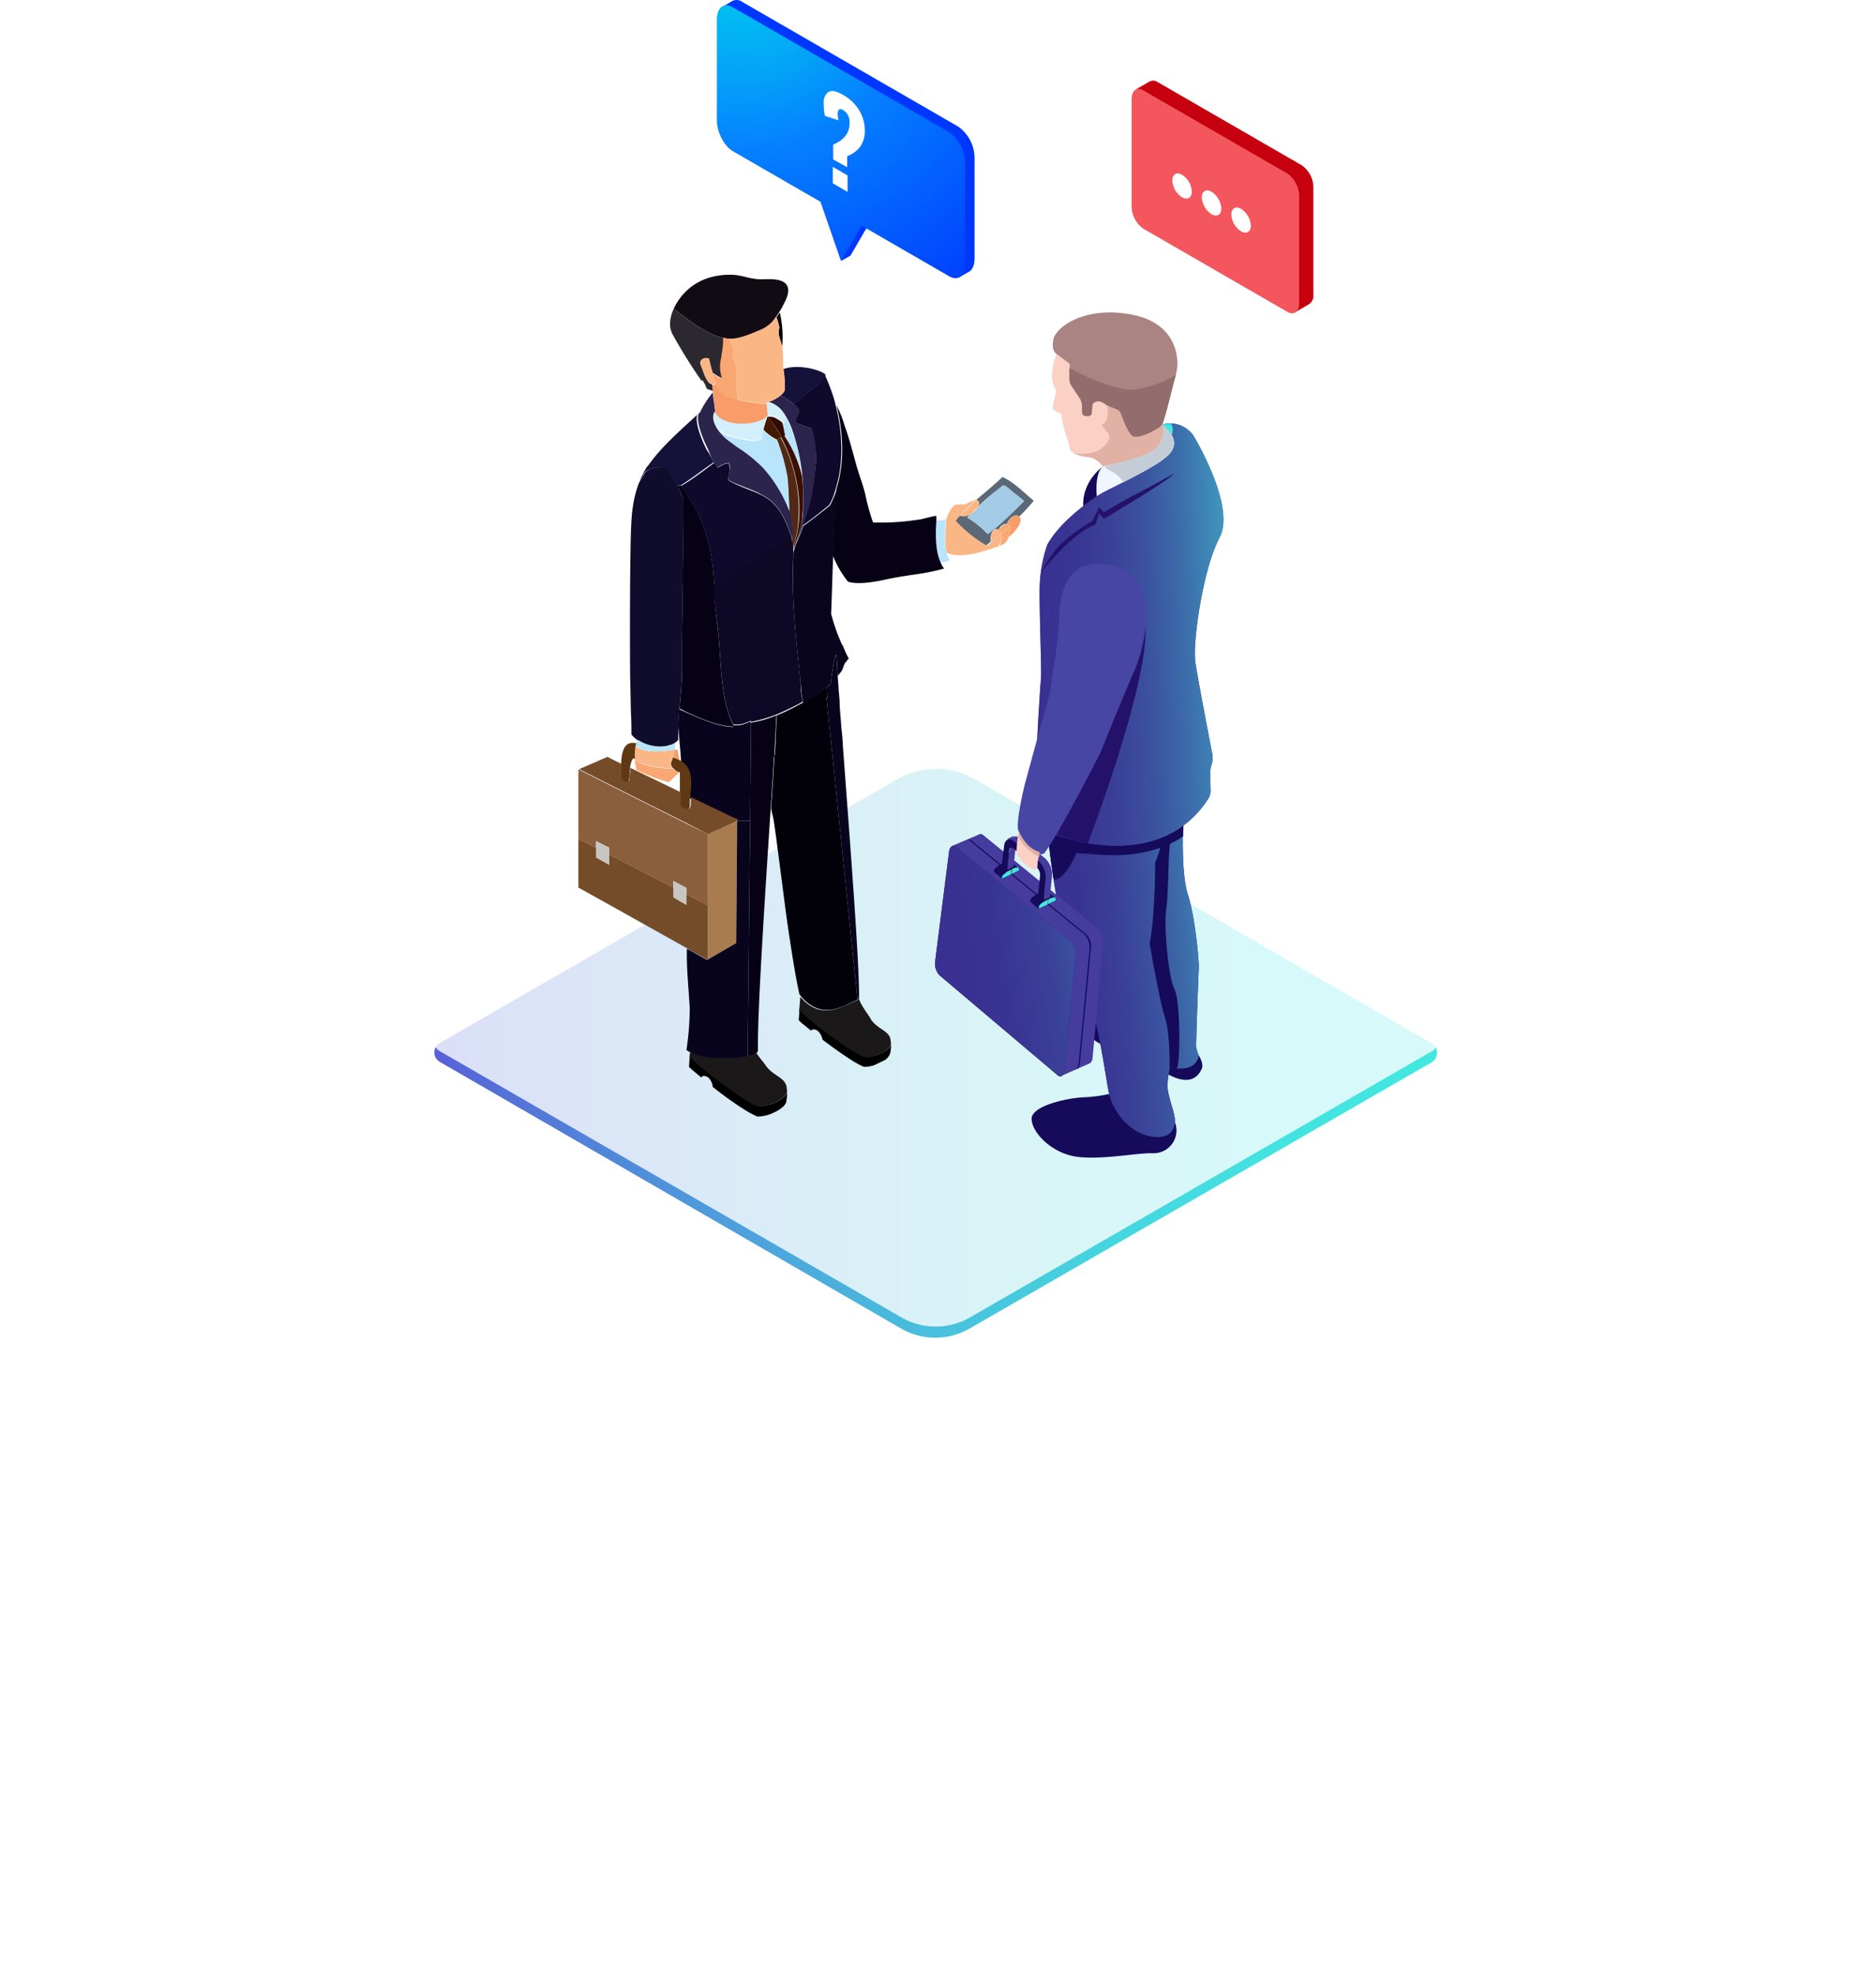 <svg xmlns="http://www.w3.org/2000/svg" xmlns:xlink="http://www.w3.org/1999/xlink" width="381.624" height="401.617"><defs><linearGradient id="a" y1=".5" x2="1" y2=".5" gradientUnits="objectBoundingBox"><stop offset="0" stop-color="#5761d7"/><stop offset=".073" stop-color="#5472d8"/><stop offset=".279" stop-color="#4e9cdb"/><stop offset=".48" stop-color="#49bddd"/><stop offset=".672" stop-color="#45d5df"/><stop offset=".849" stop-color="#43e3e0"/><stop offset="1" stop-color="#42e8e0"/></linearGradient><linearGradient id="d" x1="0" y1=".499" x2="1" y2=".499" xlink:href="#a"/><linearGradient id="b" x1="1.509" y1=".271" x2=".009" y2=".551" gradientUnits="objectBoundingBox"><stop offset="0" stop-color="#42e8e0"/><stop offset=".005" stop-color="#42e6df"/><stop offset=".136" stop-color="#40b6cb"/><stop offset=".271" stop-color="#3e8db9"/><stop offset=".407" stop-color="#3c6baa"/><stop offset=".547" stop-color="#3b519f"/><stop offset=".689" stop-color="#3a3f97"/><stop offset=".837" stop-color="#393493"/><stop offset="1" stop-color="#393091"/></linearGradient><linearGradient id="f" x1="1.264" y1=".428" x2="-.038" y2=".545" xlink:href="#b"/><linearGradient id="g" x1="-494.93" y1="-28.733" x2="-493.986" y2="-28.733" xlink:href="#a"/><linearGradient id="h" x1="1.848" y1=".141" x2=".203" y2=".576" gradientUnits="objectBoundingBox"><stop offset="0" stop-color="#42e8e0"/><stop offset=".107" stop-color="#40c1cf"/><stop offset=".255" stop-color="#3e91bb"/><stop offset=".396" stop-color="#3c6cab"/><stop offset=".526" stop-color="#3b519f"/><stop offset=".642" stop-color="#3a4198"/><stop offset=".73" stop-color="#3a3b96"/><stop offset=".839" stop-color="#393493"/><stop offset="1" stop-color="#393091"/></linearGradient><linearGradient id="i" x1="-332.836" y1="-29.801" x2="-331.778" y2="-29.801" xlink:href="#a"/><linearGradient id="j" x1="-337.014" y1="-30.073" x2="-335.958" y2="-30.073" xlink:href="#a"/><radialGradient id="e" cx="66.461" cy="-7.484" r="77.558" gradientTransform="translate(.234 .87) scale(1.099)" gradientUnits="userSpaceOnUse"><stop offset="0" stop-color="#01c8ef"/><stop offset=".098" stop-color="#02bef1"/><stop offset=".261" stop-color="#03a5f7"/><stop offset=".446" stop-color="#0580ff"/><stop offset="1" stop-color="#0037ff"/></radialGradient><filter id="c" x="0" y="107.034" width="381.624" height="294.583" filterUnits="userSpaceOnUse"><feOffset dy="40"/><feGaussianBlur stdDeviation="30" result="blur"/><feFlood flood-color="#0580ff" flood-opacity=".353"/><feComposite operator="in" in2="blur"/><feComposite in="SourceGraphic"/></filter></defs><g data-name="Group 20188"><g transform="translate(0 -.001)" filter="url(#c)"><path data-name="Path 20153" d="M191.116 271.614L90.001 213.128l102.812-56.1 98.813 57.928z" fill="#fff"/></g><g data-name="Group 20185"><g data-name="Group 20180"><path data-name="Path 20462" d="M109.851 189.094a15.8 15.8 0 00-15.634 0L1.079 242.77a2.2 2.2 0 000 3.846l93.89 54.261a13.991 13.991 0 0013.8 0l94.052-54.177a2.2 2.2 0 000-3.846z" transform="translate(88.4 -30.678)" fill="url(#a)" opacity=".11"/></g><g data-name="Group 20181"><path data-name="Path 20463" d="M109.851 189.094a15.8 15.8 0 00-15.634 0L1.079 242.77a2.2 2.2 0 000 3.846l93.89 54.261a13.991 13.991 0 0013.8 0l94.052-54.177a2.2 2.2 0 000-3.846z" transform="translate(88.4 -30.678)" fill="url(#a)" opacity=".11"/></g><path data-name="Path 20464" d="M202.906 255.536l-94.057 54.177a13.991 13.991 0 01-13.8 0L1.08 255.536a2.015 2.015 0 01-.836-.836 2.23 2.23 0 00.836 3.01l93.89 54.26a13.991 13.991 0 0013.8 0l94.057-54.177a2.311 2.311 0 00.836-3.01 2.158 2.158 0 01-.757.753z" transform="translate(88.398 -41.772)" fill="url(#d)"/><g data-name="Group 20183"><path data-name="Path 20465" d="M194.906 25.733L151.012.401a1.937 1.937 0 00-2.09-.167l-1.839 1.086.92.167a3.6 3.6 0 00-.251 1.421v20.484c0 2.425 1.5 5.267 3.261 6.27l17.808 10.284 3.511 10.116-1.249 3.011 1.923-1.087 4.18-7.19 17.803 10.283a.634.634 0 00.334.167l-.251 1.17 1.923-1.087c.752-.334 1.254-1.338 1.254-2.759V32.004a7.889 7.889 0 00-3.343-6.271z" fill="#0037ff"/><path data-name="Path 20466" d="M115.854 27.053L71.961 1.72C70.121.633 68.7 1.8 68.7 4.228v20.484c0 2.425 1.5 5.267 3.261 6.27l17.808 10.284 4.18 12.039 4.18-7.19L115.938 56.4c1.839 1.087 3.261-.084 3.261-2.508V33.323a8.126 8.126 0 00-3.345-6.27z" transform="translate(77.129 -.233)" fill="url(#e)"/><g data-name="Group 20182"><path data-name="Path 20467" d="M169.49 32.422v-3.01c2.174-.92 3.344-2.341 3.344-4.431v-.251a2.819 2.819 0 00-.418-1.421 2.418 2.418 0 00-.92-.92c-.334-.251-.669-.251-.836-.084a1.022 1.022 0 00-.251.752v.167a8.694 8.694 0 00.167 1.254l-2.759-.92a10.214 10.214 0 01-.251-1.839v-.67a2.581 2.581 0 01.836-2.257c.669-.5 1.672-.334 3.093.5a8.952 8.952 0 013.261 3.093 8.077 8.077 0 011.17 4.18 5.474 5.474 0 01-1 3.344 5.883 5.883 0 01-2.593 1.84v2.257zm-.084 4.849v-3.345l3.01 1.756v3.344z" fill="#fff"/></g></g><g data-name="Group 20184"><path data-name="Path 20468" d="M194.321 105.907c.334-.334.585-.752.92-1.087a2.737 2.737 0 002.257-.418c-.251.251-.5.585-.752.836a20.41 20.41 0 014.18 3.344l1.254-1 .084.084a2.522 2.522 0 00-.669 2.425 8.857 8.857 0 01-1 .836 27.581 27.581 0 01-6.274-5.02z" fill="#5b6977"/><path data-name="Path 20469" d="M202.264 107.584c2.09-1.756 4.1-3.762 6.02-5.685-.752-.752-1.672-1.338-2.592-2.09-.418-.418-1.17-1.087-1.672-1.087-1.5 1.254-2.926 2.257-4.348 3.6l-.836.836c.418-.669.418-1.254-.251-1.5 1.756-1.5 3.6-3.01 5.184-4.515l.084-.167c2.257.92 4.6 3.344 6.438 4.849a35.616 35.616 0 01-3.01 3.261c-.084-.084-.167-.167-.251-.167-.836-.418-1.923.752-2.174 1.672-.585-.251-1.589.5-1.672 1.254a.688.688 0 00-1-.084z" fill="#5b6977"/><path data-name="Path 20470" d="M202.263 107.583l-1.254 1a23.673 23.673 0 00-4.18-3.344c.251-.251.5-.585.752-.836a3.9 3.9 0 001.338-1.254 7.881 7.881 0 00.836-.836 36.8 36.8 0 014.348-3.6c.5 0 1.254.669 1.672 1.087.92.752 1.756 1.338 2.592 2.09-2.007 2.015-4.013 3.938-6.104 5.693z" fill="#a3cbe5"/><path data-name="Path 20471" d="M207.363 105.075c1 1-1.254 3.511-2.257 4.18a6.157 6.157 0 00.334-1.17 1.785 1.785 0 00-.084-1.17c.67-.586 1.339-1.255 2.007-1.84z" fill="#f89c69"/><path data-name="Path 20472" d="M207.364 105.076c-.669.669-1.338 1.338-2.007 1.923a.687.687 0 00-.418-.418c.251-.92 1.338-2.174 2.174-1.672.083 0 .167.083.251.167z" fill="#f89c69"/><path data-name="Path 20473" d="M205.357 106.998a4.115 4.115 0 01.084 1.171 8.582 8.582 0 01-.334 1.17 2.145 2.145 0 01-1.839 1.589 3.039 3.039 0 00.5-2.341c.499-.589 1.088-1.089 1.589-1.589z" fill="#f9a873"/><path data-name="Path 20474" d="M205.357 106.999c-.5.5-1.087 1-1.589 1.5 0-.084-.084-.167-.167-.251a.653.653 0 00-.334-.334c.084-.752 1.087-1.5 1.672-1.254.167-.079.335.088.418.339z" fill="#f9a873"/><path data-name="Path 20475" d="M201.679 110.176a2.3 2.3 0 01.669-2.425.688.688 0 011 .084c.084.084.167.251.334.334.084.084.084.167.167.251a33.073 33.073 0 01-2.17 1.756z" fill="#fbb686"/><path data-name="Path 20476" d="M197.581 104.491a2.737 2.737 0 01-2.257.418 41.211 41.211 0 013.344-3.261c.669.251.669.92.251 1.5-.502.423-.92.925-1.338 1.343z" fill="#fbb686"/><path data-name="Path 20477" d="M192.565 112.433c-.5-2.007-.167-4.849-.084-6.856v-.084c.418-.92 1-2.341 1.672-2.759.334-.251 1.589-.084 2.174-.167a17.1 17.1 0 012.257-1h.084a30.8 30.8 0 00-3.344 3.261 5.757 5.757 0 00-.92 1.087 28.867 28.867 0 006.354 5.1c.334-.251.669-.585 1-.836l2.007-1.756a3.039 3.039 0 01-.5 2.341 5.123 5.123 0 00-.334.5l-.084-.084c-2.929 1.002-7.189 2.507-10.282 1.253z" fill="#fbb686"/><path data-name="Path 20478" d="M192.565 112.433a3.218 3.218 0 00.669 1.421 2.636 2.636 0 01-1.926.423c-1-2.341-1-6.02-1-8.444a4.638 4.638 0 002.09-.251c-.083 2.002-.418 4.844.167 6.851z" fill="#b9e5fb"/><path data-name="Path 20479" d="M191.306 114.272a4.24 4.24 0 00.752 1.338c-4.1 1.171-6.689 1.171-11.2 2.09-1.923.418-6.02 1.338-8.361.585a21.471 21.471 0 01-3.093-5.351q.251-6.772.752-13.544c1.672-5.184 1.421-11.454 0-16.972a21.81 21.81 0 011.672 4.18c.92 2.508 1.589 5.184 2.341 7.859.5 1.923 1.338 3.929 1.839 6.02a44.029 44.029 0 001.589 5.769 49.456 49.456 0 009.28-.585h.167c.92-.167 2.425-.669 3.428-.752v.92c-.166 2.507-.248 6.102.834 8.443z" fill="#060115"/><path data-name="Path 20480" d="M174.423 203.397l.334-.334c.167 1 1.5 2.759 2.257 3.93.084.167.167.251.167.334 1.5 2.174 4.013 2.257 4.013 4.515a.916.916 0 010 .669c-.5 1.17-3.093 2.675-5.351 2.592-2.174-.752-7.441-4.682-10.785-7.357a30.985 30.985 0 01-2.508-2.174c.084-.669.167-1.756.251-2.843 2.926 3.344 5.769 3.093 8.528 2.007z" fill="#1b181a"/><path data-name="Path 20481" d="M171.496 152.146c1.5 20.233 3.344 43.977 3.261 50.833l-.334.334v-.167l-6.02-58.524-.251-2.592c.084 0 .084-.084.167-.167-.084-.669-.084-1.421-.167-2.09a7.543 7.543 0 00.836-.752 50.2 50.2 0 01.836-5.267 1.6 1.6 0 01.334-.669v.334q.125 1.881.251 4.013l.251 3.511c.084.92.167 1.756.167 2.759.084 1.421.251 2.926.334 4.431.168 1.171.252 2.592.335 4.013z" fill="#08041e"/><path data-name="Path 20482" d="M171.496 204.65c-2.759 1.087-5.6 1.338-8.528-2.007a1.467 1.467 0 00-.334-.418c-.585-2.592-1.254-6.271-2.341-13.711-.585-3.762-2.592-20.316-3.01-22.239-.167-.669-.334-1.338-.418-1.923.251-3.762.5-7.274.669-10.367a.627.627 0 01.084-.418c.084-1.17.167-2.341.167-3.344q.125-2.759.251-4.766a41.448 41.448 0 003.929-1.839c.418-.251.92-.5 1.421-.752a26.277 26.277 0 004.766-3.177 17.6 17.6 0 01.167 2.09c-.084.084-.084.167-.167.167l.251 2.592 6.02 58.608v.167z" fill="#020009"/><path data-name="Path 20483" d="M164.975 209.587c-.5-.418-1-.836-1.421-1.17a6.805 6.805 0 01-1.087-1c.084-.585.084-1.17.167-1.923.418.418 1.338 1.171 2.508 2.174 3.261 2.675 8.611 6.6 10.785 7.357 2.257.084 4.933-1.421 5.351-2.592a11.332 11.332 0 01-.167 1.672 2.66 2.66 0 01-1.17 1.5l-2.09 1a6.075 6.075 0 01-2.09.334c-1.672-.585-5.351-3.177-8.444-5.518a3.271 3.271 0 00-.92-1.756c-.419-.332-1.087-.499-1.422-.078z"/><path data-name="Path 20484" d="M168.654 102.734c-1.672 1.338-3.428 2.759-5.434 4.18.084-.167.084-.251.167-.418a43.482 43.482 0 001.923-7.19c.251-2.257.92-5.351.585-7.692a26.884 26.884 0 00-.836-4.515l-3.179-1.086c-.334-.5.752-2.09.669-2.508a3.108 3.108 0 00-1.17-1.338c.585-.418 1.087-.92 1.672-1.338 1.421-1.17 3.846-2.759 4.849-4.348a35.788 35.788 0 011.421 3.6 19.132 19.132 0 01.669 2.341c1.421 5.518 1.672 11.788 0 16.972a12.724 12.724 0 01-1.336 3.34z" fill="#0f0a2c"/><path data-name="Path 20485" d="M167.988 76.482c-1 1.589-3.428 3.177-4.849 4.348-.585.418-1.17.92-1.672 1.338a18.1 18.1 0 00-2.679-1.757c.5-.418.92-.92.836-1.338a22.025 22.025 0 00-.251-4.013c2.843-1.087 7.441.084 8.528 1.087 0 .168 0 .251.087.335z" fill="#15123a"/><path data-name="Path 20486" d="M162.968 139.774c-.084-.92-.167-1.839-.334-3.01v-.09q-.125-1-.251-2.257c-.585-5.769-1.421-13.628-1-21.236a5.141 5.141 0 01.084-1.17 1.208 1.208 0 00.167-.585 1.55 1.55 0 00.167-.585.082.082 0 01.084-.084c.5-1.254 1.087-2.508 1.5-3.762a181.091 181.091 0 005.434-4.18 23.623 23.623 0 001.423-3.341q-.5 6.772-.752 13.544c-.167 3.93-.251 7.859-.418 11.789a38.224 38.224 0 002.174 6.187 3.636 3.636 0 01.334.585 14.663 14.663 0 001.087 2.341 2.6 2.6 0 00-.585.752h-.08c-.334.418-.5 1.338-.836 1.839a8.884 8.884 0 01-.752.92q-.125-2.132-.251-4.013v-.334a1.6 1.6 0 00-.334.669 46.818 46.818 0 00-.836 5.267c-.251.251-.585.5-.836.752a26.276 26.276 0 01-4.766 3.177 18.614 18.614 0 01-.418-3.01c-.088-.083-.088-.165-.005-.165z" fill="#08051d"/><path data-name="Path 20487" d="M163.303 104.741a50.39 50.39 0 00-.084-7.943c0-.251-.084-.5-.084-.752a40.939 40.939 0 00-2.09-8.946 13.262 13.262 0 00-1.338-2.675c-.084-.167-.251-.334-.334-.5a5.294 5.294 0 00-3.01-2.174 9.878 9.878 0 002.426-1.339 14.6 14.6 0 012.675 1.756 3.846 3.846 0 011.17 1.338c.084.418-1 2.007-.669 2.508l3.177 1.087a20.489 20.489 0 01.836 4.515c.251 2.341-.334 5.351-.585 7.692a43.482 43.482 0 01-1.923 7.19c-.084.084-.084.251-.167.418-.418 1.338-1 2.508-1.5 3.762.334-1.087.752-2.341 1.087-3.511a13.414 13.414 0 00.413-2.426z" fill="#2b254d"/><path data-name="Path 20488" d="M163.052 96.046c0 .251.084.5.084.752a24.887 24.887 0 00-3.428-7.943c0-.084-.084-.167-.084-.251-.167-.836-.334-1.839-.585-2.675a1.827 1.827 0 01.418.251 2.679 2.679 0 00.167-1.589 11.408 11.408 0 011.338 2.675 34.5 34.5 0 012.09 8.78z" fill="#b9e5fb"/><path data-name="Path 20489" d="M163.136 96.798a36.046 36.046 0 01.084 7.943 12.085 12.085 0 01-.334 2.425c-.334 1.17-.752 2.425-1.087 3.511a.082.082 0 01-.084.084c-.084.167-.084.418-.167.585a5.331 5.331 0 00-.167.585v-.084c.084-.418.084-.836.167-1.254a16.682 16.682 0 00.752-2.926c1-5.936-.418-13.21-3.428-18.811.167-.167.418-.167.669-.251.084.084.084.167.167.251a24.887 24.887 0 013.428 7.942z" fill="#3a0f00"/><path data-name="Path 20490" d="M161.213 108.419a14.782 14.782 0 00-.669-4.348c-.084-2.257-.167-4.849-.418-7.023a33.515 33.515 0 00-2.09-7.525 2.3 2.3 0 01.752-.585 31.044 31.044 0 013.428 18.811 16.681 16.681 0 01-.752 2.926c-.084.418-.084.836-.167 1.254v.084c0 .418-.084.836-.084 1.17v-.92a3.75 3.75 0 00-.084-.92c.084-1.004.084-2.004.084-2.924z" fill="#522915"/><path data-name="Path 20491" d="M158.537 66.616a14.769 14.769 0 00-.585-2.093 10.44 10.44 0 00.669-1 22.274 22.274 0 01.5 6.856c0-.084 0-.084-.084-.167-.5-1.923-.834-1.923-.5-3.596z"/><path data-name="Path 20492" d="M156.28 84.842v-.079h.084a2.4 2.4 0 011.672.418 5.028 5.028 0 011.087.752c.251.836.418 1.923.585 2.675h-.084a5.758 5.758 0 00-.669.251 18.455 18.455 0 00-1.923-3.01z" fill="#310b00"/><path data-name="Path 20493" d="M158.12 89.441a10.006 10.006 0 01-2.843-2.091c0-.084.084-.167.084-.251.251-.836.5-1.672.752-2.341l.084-.084c.084 0 .084.084.084.167l.752 1a26.517 26.517 0 011.923 3.01 3 3 0 00-.836.59z" fill="#431a00"/><path data-name="Path 20494" d="M155.444 82a24.049 24.049 0 01-5.434-.836c.084-1.338-.334-2.341-.251-4.18a11.21 11.21 0 00-.084-2.926c-.5-1.589-.836-1.589-.418-3.01a19.52 19.52 0 00-.752-2.257 20.562 20.562 0 006.438-1.923 7.893 7.893 0 003.01-2.425 14.769 14.769 0 01.585 2.09c-.334 1.672 0 1.672.5 3.6 0 .084 0 .084.084.167a21.877 21.877 0 01.167 3.428 6.758 6.758 0 00.084 1.338 16.459 16.459 0 01.251 4.013c.084.418-.334.92-.836 1.338a7.729 7.729 0 01-2.425 1.338 2.747 2.747 0 01-.5.251z" fill="#fbb686"/><path data-name="Path 20495" d="M152.6 166.944l.167-19.982c.167 0 .251-.084.418-.084a22.452 22.452 0 004.767-1.421q-.125 2.007-.251 4.766c-.084 1.087-.084 2.174-.167 3.344a.754.754 0 01-.084.418c-.167 3.093-.418 6.6-.669 10.367-1.17 17.892-2.675 40.883-2.592 48.492v.669a1.188 1.188 0 01-.167.5l-.167.167v-.084c-.418.418-.418.418-1.421.585a.632.632 0 00-.334.084l.5-47.823z" fill="#060115"/><path data-name="Path 20496" d="M152.768 146.544a15.071 15.071 0 01-1.756.669 5.626 5.626 0 01-1.672.084h-.167a13.341 13.341 0 01-.836-1.923c-1.839-5.184-1.672-12.039-2.257-16.972-.334-2.508-.585-5.1-.92-7.775v-1.84c4.6-2.843 10.367-6.521 15.634-10.2a1.412 1.412 0 00.167.418 11.963 11.963 0 01.334 2.174c0 .334.084.585.084.92v.92c-.418 7.608.418 15.551 1 21.236q.125 1.254.251 2.257v.084a20.691 20.691 0 01.251 2.926l.084.084-.084.084a18.617 18.617 0 00.418 3.01c-.5.251-.92.5-1.421.752-1.254.669-2.592 1.254-3.929 1.839a28.654 28.654 0 01-4.766 1.421 3.62 3.62 0 01-.418.084v-.251z" fill="#0c0825"/><path data-name="Path 20497" d="M152.1 56.415c-.752-.167-1.589-.334-2.425-.5a12.509 12.509 0 012.425.5z" fill="#310a00"/><path data-name="Path 20498" d="M154.943 66.951c-1.756.752-4.348 1.923-6.438 1.923a3.43 3.43 0 01-.92-.084c-.167 0-.334-.084-.5-.084-3.596-.835-7.024-3.681-10.034-5.935a12.081 12.081 0 012.926-3.929 11.492 11.492 0 013.929-2.257 14.57 14.57 0 015.685-.669c.836.167 1.672.334 2.425.5a18.648 18.648 0 001.923.334c1.589.167 3.511-.251 5.1.418 2.174.92 1.17 3.261.251 4.933a7.939 7.939 0 01-.839 1.424 6.972 6.972 0 01-.669 1 6.791 6.791 0 01-2.839 2.426z" fill="#110b14"/><path data-name="Path 20499" d="M149.926 166.777a.307.307 0 00.251.084l-.251.084z" fill="#020009"/><path data-name="Path 20500" d="M149.926 167.028v3.177l-.167 21.57-5.769 3.345v-25.5l.585-.251h.084l4.766-2.174z" fill="#a97c50"/><path data-name="Path 20501" d="M152.77 146.962l-.167 19.982h-2.51c-.084 0-.167-.084-.251-.084a4.074 4.074 0 00-.585-.251c-.836-.418-2.007-.92-3.344-1.589-1.087-.5-2.341-1.171-3.679-1.756-.585-.334-1.254-.585-1.923-.92.251-3.01.669-5.852-1.756-7.357q-.125-2.132-.251-3.261a104.41 104.41 0 01-.334-4.515c.084-1 .084-2.007.167-3.01a9.8 9.8 0 00.92.418c3.01 1.421 7.608 3.344 10.2 3.177-.084-.167-.167-.251-.167-.334h.167a5.759 5.759 0 001.672-.084 15.068 15.068 0 001.756-.669v.251z" fill="#08041e"/><path data-name="Path 20502" d="M148.504 89.859a13.593 13.593 0 01-2.257-2.174 9.281 9.281 0 003.261 1.338c.5.084 1.421.334 2.341.5a5.282 5.282 0 003.093-.167 18.646 18.646 0 01.334-1.923 11.328 11.328 0 002.843 2.09 43.345 43.345 0 012.09 7.525c.251 2.174.251 4.766.418 7.023-.084-.167-.084-.251-.167-.334a27.384 27.384 0 00-5.184-8.444 26.991 26.991 0 00-5.434-4.348 15.269 15.269 0 00-1.338-1.086z" fill="#b9e5fb"/><path data-name="Path 20503" d="M147.585 68.791a3.43 3.43 0 00.92.084 19.518 19.518 0 01.752 2.257c-.334 1.421-.084 1.421.418 3.01a8.545 8.545 0 01.084 2.926c-.084 1.839.334 2.759.251 4.18a23.507 23.507 0 01-2.592-.836 6.13 6.13 0 01-1.923-2.425h.084a20.877 20.877 0 01-.669-2.089 13.307 13.307 0 001.839 1.087c-.752-2.759-.084-3.762 0-5.1a20.1 20.1 0 00.251-3.093 1.366 1.366 0 01.585-.001z" fill="#f9a873"/><path data-name="Path 20504" d="M146.749 94.708a2.935 2.935 0 011.5-.5 4.139 4.139 0 010 2.257c-.167 1.171-.167 1.171.752 1.672 1.923 1 4.013 1.589 6.02 2.592 3.261 1.672 4.515 4.431 5.852 8.026-5.267 3.762-11.036 7.441-15.634 10.2-.334-8.862-2.592-14.631-6.772-20.149.084 0 .084-.084.167-.084h.084c2.425-1.421 4.348-3.01 6.6-4.6.084.167.251.334.334.5.595.755.01.501 1.097.086z" fill="#0f0a2c"/><path data-name="Path 20505" d="M145.578 84.006c2.341 3.344 10.284 2.09 10.618.084a.754.754 0 00-.084-.418 11.331 11.331 0 01-.167-1.672l-.084-.084a1.188 1.188 0 00.5-.167 5.294 5.294 0 013.01 2.174 1.749 1.749 0 01.334.5 2.619 2.619 0 01-.167 1.589 1.827 1.827 0 01-.418-.251c-.334-.251-.752-.5-1.087-.752a2.4 2.4 0 00-1.672-.418h-.084v.084c-.084-.084-.084-.084-.084-.167l-.084.084c-.251.669-.5 1.5-.752 2.341a.18.18 0 00-.167.167l.167.167a18.646 18.646 0 00-.334 1.923 4.576 4.576 0 01-3.093.167 21.47 21.47 0 01-2.341-.5 9.281 9.281 0 01-3.261-1.338 3.889 3.889 0 01-.92-3.929.491.491 0 00.17.416z" fill="#d4effc"/><path data-name="Path 20506" d="M146.247 87.685a10.876 10.876 0 002.257 2.174c.5.334.92.669 1.338 1a29.537 29.537 0 015.434 4.348 28.4 28.4 0 015.184 8.444c.084.084.084.251.167.334a18.179 18.179 0 01.669 4.348c0 1 0 2.007.084 2.926a10.851 10.851 0 00-.334-2.174c-.084-.167-.084-.251-.167-.418-1.338-3.6-2.592-6.354-5.852-8.026-1.923-1.087-4.013-1.672-6.02-2.592-.92-.5-.92-.5-.752-1.672.084-.752.418-1.421 0-2.257a3.222 3.222 0 00-1.5.5c-1.087.418-.5.752-1.254-.084-.084-.167-.251-.334-.334-.5-.418-.836-.836-2.007-1.17-2.759-.752-1.5-2.425-5.184-1.923-7.107l.334-.334a19.464 19.464 0 012.585-4.01c.084.5.084.92.167 1.421.167.92.251 1.839.334 2.759a.634.634 0 01-.167-.334c-.585 1.421.001 2.754.92 4.013z" fill="#2b254d"/><path data-name="Path 20507" d="M147.501 80.412a18.886 18.886 0 002.592.836 24.048 24.048 0 005.434.836.5.5 0 00.334-.084l.084.084c.084.585.084 1.087.167 1.672a.754.754 0 00.084.418c-.251 2.007-8.277 3.261-10.618-.084-.167-.92-.251-1.839-.334-2.759-.084-.5-.084-.92-.167-1.421a.307.307 0 00-.084-.251c-.084-.418-.084-.92-.167-1.338a1.869 1.869 0 00.836-.251 5.3 5.3 0 001.839 2.342z" fill="#f89c69"/><path data-name="Path 20508" d="M144.993 75.813a15.586 15.586 0 00.669 2.09h-.084a.848.848 0 01-.836.251c-1.17-.084-1.756-2.675-2.257-3.762-.669-1.421 1.087-1.923 1.672-1.421.251.669.501 1.756.836 2.842z" fill="#fbb686"/><path data-name="Path 20509" d="M143.99 171.375v12.708h-.084l-2.508-1.338-1.338-.669-.334-.167-.084-.084v-1.254l-2.675-1.421v1.343l-10.367-5.351-2.675-1.338v-1.421l-2.671-1.342v1.338l-3.6-1.757v-14.129h.084l9.949 5.016 11.7 5.852 2.174 1.087 2.425 1.171v1.756z" fill="#8b5e3c"/><path data-name="Path 20511" d="M154.106 227.058c-1.839-.669-5.852-3.428-9.113-6.02a2.983 2.983 0 00-.92-1.923c-.418-.334-1.17-.5-1.421 0-1.087-.92-2.007-1.672-2.508-2.174.084-.669.084-1.254.167-2.09 2.174 2.09 11.036 9.029 14.046 10.116h.087c2.425 0 5.184-1.5 5.685-2.843a13.67 13.67 0 01-.167 1.839c-.084.753-1.17 1.672-2.508 2.257a7.612 7.612 0 01-3.344.836z"/><path data-name="Path 20512" d="M140.479 213.847c2.257 1.5 8.11 1.588 11.621.836a.632.632 0 00.334-.084c1-.251 1.087-.167 1.421-.585v.084c.251.5 1.672 2.174 1.923 2.592 1.589 2.257 4.264 2.425 4.264 4.766a1.153 1.153 0 010 .752c-.5 1.254-3.344 2.843-5.685 2.843h-.084c-3.01-1-11.956-8.026-14.046-10.116.084-.251.084-.585.167-.92.085-.084.085-.084.085-.168z" fill="#1b181a"/><path data-name="Path 20513" d="M147.083 68.707a13.593 13.593 0 01-.251 3.093c-.084 1.338-.752 2.341 0 5.1a13.307 13.307 0 01-1.834-1.086c-.334-1.087-.585-2.174-.752-2.843-.585-.5-2.341 0-1.672 1.421.5 1.087 1.087 3.679 2.257 3.762.084.418.084.92.167 1.338h-.084c-.418-.251-.669-.167-1.17-.5a5.924 5.924 0 00-.92-1.756l-.084.251a106.629 106.629 0 01-5.852-9.364c-.92-1.589-.669-3.511.167-5.351 3.006 2.256 6.433 5.099 10.028 5.935z" fill="#2b282f"/><path data-name="Path 20514" d="M152.601 166.944l-.5 47.823c-3.511.752-9.364.669-11.621-.836v.084c-.084 0-.084-.084-.167-.084a2.933 2.933 0 01-.669-.418 60.658 60.658 0 00.669-8.361c-.251-4.682-.669-7.943-.585-12.207l.5.251 3.6 2.007.167-.084 5.769-3.344.167-21.57v-3.177l.251-.084z" fill="#08041e"/><path data-name="Path 20515" d="M146.08 128.485c.585 4.933.418 11.788 2.257 16.972a13.339 13.339 0 00.836 1.923c.084.167.084.251.167.334-2.675.167-7.19-1.672-10.2-3.177a4.481 4.481 0 00-.92-.418c.084-1 .167-1.923.251-2.926a65.749 65.749 0 00.251-6.856v-3.6c.084-7.525.334-23.493.334-29.1-.334-.836-.669-1.672-1.087-2.508-.084-.084-.084-.167-.167-.334a.754.754 0 00.418-.084 1.7 1.7 0 00.418-.084c-.084 0-.084.084-.167.084 4.18 5.6 6.438 11.287 6.772 20.149v1.839c.252 2.686.503 5.278.837 7.786z" fill="#060115"/><path data-name="Path 20516" d="M137.8 152.397c.167.752.251 1.5.418 2.174-.418-.167-.836-.334-1.338-.5h-.08a4.948 4.948 0 00.418-1.589 1.24 1.24 0 00.582-.085z" fill="#f89c69"/><path data-name="Path 20517" d="M136.967 179.151l2.675 1.421V184l-.251-.084-2.424-1.421v-3.344z" fill="#c7c6c1"/><path data-name="Path 20518" d="M138.221 154.569c.167.084.251.167.418.251 2.425 1.5 2.007 4.348 1.756 7.357a16.11 16.11 0 00-.084 2.007h-.083c-.084.5-.5.5-.92.334-.167 0-.334-.167-.5-.251a.908.908 0 01-.585-1h.084v-6.27h-.169c-.5 0-.752-.418-1.087-.669l-.084-.084a1.224 1.224 0 01-.167-1.756l-.084-.084c.084-.084.084-.251.167-.334h.084a9.735 9.735 0 011.254.499z" fill="#603913"/><path data-name="Path 20519" d="M132.536 95.378a3.03 3.03 0 012.926-.084 13.169 13.169 0 011.254 1.589 21.148 21.148 0 011.087 1.839c.084.084.084.167.167.334.334.836.752 1.672 1.087 2.508.084 5.6-.251 21.57-.334 29.1v3.6a65.749 65.749 0 01-.251 6.856c-.084 1-.167 1.923-.251 2.926s-.167 2.007-.167 3.01c-.084 1-.084 2.09-.084 3.01v.418a3.636 3.636 0 01-.585.5l-.167.167a3.192 3.192 0 01-1.338.5c-.084 0-.084 0-.167.084a8.2 8.2 0 01-6.1-1.254 10.017 10.017 0 01-1-.92c-.084-.084-.084-.167-.167-.251 0-1.338 0-2.592-.084-3.93-.084-2.341-.084-4.766-.167-7.274-.084-5.518-.084-27.507.251-32.021 0-.5.084-.92.084-1.421.084-.418.084-.92.167-1.338a24.056 24.056 0 01.92-4.1l.251-.752c0-.084.084-.084.084-.167a4.965 4.965 0 01.334-.669c.084-.084.167-.251.251-.334 0-.084.084-.084.084-.167s0-.084.084-.167h.084a2.254 2.254 0 011.747-1.592z" fill="#0f0c2c"/><path data-name="Path 20520" d="M136.884 156.244c-2.675-.084-5.6-.418-7.775-1.839v-.167a9.079 9.079 0 01.084-2.592c1.923 1.672 5.351 1.17 8.026.836a4.948 4.948 0 01-.418 1.589c-.084.084-.084.251-.167.334l.084.084a1.224 1.224 0 00.166 1.755z" fill="#fbb686"/><path data-name="Path 20521" d="M145.161 94.041c-2.257 1.5-4.18 3.093-6.6 4.6h-.084a1.7 1.7 0 01-.418.084.909.909 0 00-.418.084 21.15 21.15 0 00-1.087-1.839 8.094 8.094 0 00-1.254-1.589 2.827 2.827 0 00-2.926.084 1.931 1.931 0 00-1.672 1.589h-.084c0 .084 0 .084-.084.167 0 .084-.084.084-.084.167-.084.084-.167.251-.251.334.084-.167.084-.251.167-.418.167-.418.334-.752.5-1.087.084-.084.084-.251.167-.334a3.389 3.389 0 00.418-.752c.167-.167.251-.334.418-.5l.084-.084c2.508-3.6 6.438-7.023 9.866-10.2-.5 1.923 1.17 5.6 1.923 7.107a12.869 12.869 0 011.419 2.587z" fill="#15123a"/><path data-name="Path 20522" d="M137.301 152.48c-2.675.334-6.1.836-8.026-.836.084-.167.084-.418.167-.585.084-.251.167-.418.251-.669a8.2 8.2 0 006.1 1.254c.084 0 .084 0 .167-.084a3.694 3.694 0 001.338-.5l.084.084a7.651 7.651 0 00-.081 1.336z" fill="#b9e5fb"/><path data-name="Path 20523" d="M129.108 154.487c2.174 1.421 5.1 1.756 7.775 1.839l.084.084c.418.251.669.669 1.087.669h.167c-.585.5-1.672 1.5-2.174 2.007a42.64 42.64 0 01-6.6-2.508c-.088-.67-.255-1.339-.339-2.091z" fill="#f9a873"/><path data-name="Path 20524" d="M127.937 158.834c-.5.585-1.421 0-1.589-.669 0-.752-.084-1.756 0-2.759.084-2.09.418-4.264 2.257-4.348a3.136 3.136 0 01.836.084c-.084.167-.084.418-.167.585a8.988 8.988 0 00-.084 2.592.632.632 0 00-.334-.084c-.251.084-.418.585-.585 1.254a2.577 2.577 0 00-.084.836 9.087 9.087 0 00-.084 1.5 3.593 3.593 0 00-.166 1.009z" fill="#603913"/><path data-name="Path 20525" d="M149.421 167.194l-4.766 2.174-.585.251h-.084l-2.425-1.254-2.09-1.087-11.7-5.852-9.95-5.017 5.769-2.508c.585.334 1.589.836 2.843 1.421v2.759c.167.669 1.087 1.254 1.589.669 0-.418.084-.752.084-1.087.084-.5.084-1 .167-1.5 2.926 1.421 6.6 3.177 10.2 4.933v2.09h-.084a.908.908 0 00.585 1l.5.251c.418.167.836.084.92-.334h.084c0-.669.084-1.338.084-2.007.669.334 1.254.585 1.923.92 1.338.669 2.592 1.254 3.679 1.756 1.338.669 2.508 1.254 3.344 1.589a4.08 4.08 0 01.585.251v.251l-.669.334z" fill="#754c29"/><path data-name="Path 20526" d="M123.924 173.8v2.09l-2.675-1.5v-3.349l2.675 1.338z" fill="#c7c6c1"/><path data-name="Path 20527" d="M143.99 184.084v11.039l-.167.084v-.084l-3.511-1.923-.5-.334-1.5-.836-12.548-7.027-8.11-4.514v-9.866l3.6 1.756v2.007l2.675 1.5v-2.09l2.675 1.338 10.367 5.351v2.007l2.425 1.421.251.084v-2.174l.084.084.334.167 1.338.669 2.508 1.338z" fill="#754c29"/></g></g><g data-name="Group 20186"><g data-name="Group 20173"><path data-name="Path 20420" d="M226.385 222.303a32.068 32.068 0 01-5.939.836c-2.926.084-10.844 1.672-10.586 4.515.172 2.843 4.3 7.023 9.467 7.608s11.877-.836 15.234-.752a4.629 4.629 0 004.389-6.438c-1.29-3.177-12.565-5.769-12.565-5.769z" fill="#160a5b"/><path data-name="Path 20421" d="M243.856 214.612s1.119 1.756.6 2.759c-.516 1.087-1.98 3.679-6.713 1.17s-13.771-6.187-13.771-6.187-5.25-2.675-4.906-5.852c.258-3.177 5.078-2.675 5.078-2.675z" fill="#160a5b"/><path data-name="Path 20422" d="M213.131 169.548s1.98 20.651 6.283 28.51c4.3 7.943 5.508 22.49 6.455 25.333.947 2.759 3.7 6.856 8.176 7.692s5.164-2.09 4.906-3.846-1.463-4.6-1.463-6.521a19.712 19.712 0 01.516-3.679s5.078 1.421 5.853-2.341a10.6 10.6 0 01-.519-1.676c-.086-.585.43-14.38.516-16.052s-.775-10.7-2.238-15.133c-1.377-4.431-.947-13.8-.947-13.8l-14.456-1.915z" fill="#24126a"/><path data-name="Path 20423" d="M5.793 126.128s1.98 20.651 6.283 28.51c4.3 7.943 5.508 22.49 6.455 25.333.947 2.759 3.7 6.856 8.176 7.692s5.164-2.09 4.906-3.846-1.463-4.6-1.463-6.521a19.712 19.712 0 01.516-3.679s5.078 1.421 5.853-2.341A10.6 10.6 0 0136 169.6c-.086-.585.43-14.38.516-16.052s-.775-10.7-2.238-15.133c-1.377-4.431-.947-13.8-.947-13.8L18.875 122.7z" transform="translate(207.338 43.42)" fill="url(#b)"/><path data-name="Path 20424" d="M236.455 169.381a15.744 15.744 0 01-1.463 5.936s0 10.952-1.119 16.554c0 0 1.893 11.2 3.012 14.715 1.2 3.511 1.033 10.451 1.033 10.451a9.562 9.562 0 001.377.251c.861 0 .861-13.628-.344-16.052-1.291-2.425-2.238-13.043-1.721-16.3s.344-12.457.947-14.129a2.133 2.133 0 00-.775-2.508z" fill="#160a5b"/><path data-name="Path 20425" d="M224.319 94.887s-4.217 2.926-3.959 8.026l3.1-.669s-.948-5.601.859-7.357z" fill="#160a5b"/><path data-name="Path 20426" d="M225.955 173.896c9.553.251 14.717-3.846 14.717-3.846 0-1.338.086-2.174.086-2.174l-14.459-1.923-13.168 3.6s.43 4.1 1.2 9.28c2.324.251 4.648-5.351 4.648-5.351l6.541.418c.005-.088-9.118-.255.435-.004z" fill="#160a5b"/><path data-name="Path 20427" d="M214.938 169.798s20.828 8.277 30.9-7.441a3.062 3.062 0 00.43-1.5l-.086-3.679a6.322 6.322 0 01.172-1.338 4.837 4.837 0 00.172-2.926c-.775-4.1-2.926-15.216-3.357-18.226-.6-3.762 1.463-18.811 4.906-25.333 3.443-6.438-5.336-20.818-5.336-20.818a5.746 5.746 0 00-6.369-2.174s4.045 2.759 1.807 5.6c-2.238 2.926-8.779 5.184-8.779 5.184s-12.137 6.101-16.354 13.625a28.729 28.729 0 00-1.549 8.779c-.086 4.933.43 16.888.258 18.557s-.861 13.046-.774 13.548c0 .501 3.959 18.142 3.959 18.142z" fill="#453c9e"/><path data-name="Path 20428" d="M3.937 110.69s20.828 8.277 30.9-7.441a3.062 3.062 0 00.43-1.5l-.086-3.679a6.322 6.322 0 01.172-1.338 4.837 4.837 0 00.172-2.926c-.775-4.1-2.926-15.216-3.357-18.226-.6-3.762 1.463-18.811 4.906-25.333 3.443-6.438-5.336-20.818-5.336-20.818a5.746 5.746 0 00-6.369-2.174s4.045 2.759 1.807 5.6c-2.238 2.926-8.779 5.184-8.779 5.184S6.26 44.14 2.043 51.664a28.729 28.729 0 00-1.549 8.779C.408 65.376.924 77.331.752 79s-.861 13.046-.774 13.548c0 .501 3.959 18.142 3.959 18.142z" transform="translate(211.001 59.108)" fill="url(#f)"/><g data-name="Group 20171"><path data-name="Path 20429" d="M13.925 29.357a2.575 2.575 0 00-.086-2.257 7.593 7.593 0 00-1.893.167 7.982 7.982 0 011.979 2.09z" transform="translate(224.423 59.092)" fill="url(#g)"/><path data-name="Path 20430" d="M221.307 171.471s12.308-32.188 11.705-43.893c-.6-11.37-17.9 23.075-17.9 23.075l-.086 19.062a25.687 25.687 0 006.281 1.756z" fill="#24126a"/></g><path data-name="Path 20431" d="M214.68 133.516a60.74 60.74 0 00.775-7.859c.086-4.6 1.377-12.207 9.9-10.869 12.046 1.837 6.882 18.228 5.591 21.15-1.291 2.843-6.627 15.885-6.885 16.638-.258.669-8.607 16.888-11.533 20.818a.832.832 0 01-1.119.167c-1.2-1-3.959-3.344-4.3-4.849-.43-1.923 1.291-8.946 1.291-8.946s4.734-17.557 5.078-18.31c.255-.84.423-3.679 1.202-7.94z" fill="#4846a5"/><path data-name="Path 20432" d="M224.491 95.221a4.273 4.273 0 00-3.184-2.341c-2.238-.251-3.443-.836-3.7-1.589a21.15 21.15 0 00-.775-2.926 22.307 22.307 0 01-.947-4.18c0-.084-1.635-.585-1.721-1.254-.086-.752.775-3.261.689-3.511a5.76 5.76 0 01-.861-3.01 13.234 13.234 0 01.944-4.515c.689-1.421 5.336-10.451 17.558-5.769 12.307 4.766 2.926 14.8 4.131 21.32 0 0 1.119 1.338-.947 3.679-1.977 2.341-7.83 2.842-11.187 4.096z" fill="#fcd1c5"/><path data-name="Path 20433" d="M235.766 91.041c1.98-2.341.947-3.679.947-3.679a11.083 11.083 0 010-2.926l-4.82.92s-7.143-6.187-6.627-2.843-1.2 3.93-1.2 3.93l1.463 1.839a1.245 1.245 0 01-.172 1.5c-2.066 3.428-6.971 2.341-6.971 2.341a7.154 7.154 0 003.012.836 4.273 4.273 0 013.18 2.349c3.27-1.34 9.123-1.842 11.188-4.267z" fill="#e2b1a6"/><g data-name="Group 20172"><path data-name="Path 20434" d="M214.422 68.552s-.861 2.425.516 3.428 2.668 2.007 2.668 2.007v3.093a3.031 3.031 0 00.344 1.254l1.721 2.592a2.953 2.953 0 01.516 1.672v1.254a.8.8 0 00.689.752h.43a.652.652 0 00.775-.669l.172-1.756s.947-1.421 2.926.251l1.807.752a2.01 2.01 0 011.119 1.087c.516 1.338 1.549 4.013 2.41 4.431 1.119.585 5.336-1.5 5.853-2.425.6-.92 1.98-7.19 2.84-10.116s.345-10.283-8.692-12.125-14.889 1.842-16.094 4.518z" fill="#aa8383"/><path data-name="Path 20435" d="M236.368 86.36c.6-.92 1.98-7.19 2.84-10.116a22.832 22.832 0 01-8.09 2.926c-4.562.669-13.6-4.348-13.6-4.348v2.257a3.031 3.031 0 00.344 1.254l1.724 2.589a2.953 2.953 0 01.516 1.672v1.254a.8.8 0 00.689.752h.516a.652.652 0 00.775-.669l.172-1.756s.947-1.421 2.926.251l2.582 1s1.549 4.6 2.668 5.267 5.336-1.414 5.938-2.333z" fill="#936d6d"/></g><path data-name="Path 20436" d="M236.541 86.61s3.529 2.09 1.807 5.1c-1.807 3.01-14.545 8.361-15.234 9.2 0 0-.516-4.515 1.2-6.02 0 0 9.812-1.839 11.361-4.264 1.469-2.427.866-4.016.866-4.016z" fill="#f0f6ff"/><path data-name="Path 20437" d="M236.541 86.61s.6 1.589-.947 4.013c-1.119 1.839-7.057 3.344-9.812 4.013s1.033.585 2.754 3.428c3.959-2.007 8.693-4.515 9.725-6.27 1.808-3.094-1.72-5.184-1.72-5.184z" fill="#c4ccd6"/><path data-name="Path 20438" d="M238.951 96.225s-5.681 3.177-8.525 4.6c-2.754 1.421-5.852 3.344-5.852 3.344l-1.033-1-1.287 2.756a41.051 41.051 0 00-6.455 4.682 23.116 23.116 0 00-3.873 5.6s5.508-6.939 9.812-9.029l1.119-.585.689-2.174 1.033 1.087c.085-.081 12.647-7.442 14.372-9.281z" fill="#24126a"/></g><g data-name="Group 20178"><path data-name="Path 20439" d="M224.234 190.199a2.373 2.373 0 00-.775-1.17l-23.415-19.146c-.6-.5-1.2-.084-1.377.836l-2.754 22.239a3.609 3.609 0 00.947 2.843l19.714 16.554-.689 6.438 5.853-2.592a1.457 1.457 0 00.516-1.087l2.152-23.243a3.6 3.6 0 00-.172-1.672z" fill="#453c9e"/><path data-name="Path 20440" d="M193.594 172.056l5.508-2.341.172-.084a.776.776 0 01.689.167l23.5 19.146a2.374 2.374 0 01.775 1.17l-.861.418-4.734 2.257-20.574-17.051z" fill="#453c9e"/><path data-name="Path 20441" d="M191.098 198.309l24.014 20.316c.689.585 1.291.167 1.377-.92l2.323-23.409a3.95 3.95 0 00-.947-2.843l-23.41-19.229c-.6-.5-1.2-.084-1.377.836l-2.84 22.406a3.47 3.47 0 00.86 2.843z" fill="#24126a"/><path data-name="Path 20442" d="M35.786 156.043L59.8 176.359c.689.585 1.291.167 1.377-.92L63.5 152.03a3.95 3.95 0 00-.947-2.843l-23.41-19.229c-.6-.5-1.2-.084-1.377.836l-2.84 22.406a3.47 3.47 0 00.86 2.843z" transform="translate(155.312 42.266)" fill="url(#h)"/><path data-name="Path 20443" d="M219.417 216.284l2.238-23.326a3.95 3.95 0 00-.947-2.843l-23.41-19.146a.753.753 0 00-.516-.251.9.9 0 01.775.167l23.41 19.146a3.408 3.408 0 01.947 2.843l-2.238 23.326q-.129 1.129-.775 1.254a1.391 1.391 0 00.516-1.17z" fill="#160a5b"/><g data-name="Group 20177"><g data-name="Group 20174"><path data-name="Path 20444" d="M210.802 181.921l1.2-.585a1.31 1.31 0 01.775-.167h.086c.086 0 .172.167.172.334v.251l-3.433 1.672v-.251a.89.89 0 01.258-.585l.086-.084c.345-.25.603-.417.856-.585z" fill="#160a5b"/><path data-name="Path 20445" d="M211.323 184.847l-1.721-1.421 3.443-2.09 1.635 1.254z" fill="#160a5b"/><path data-name="Path 20446" d="M40.8 143.052l1.2-.585a1.31 1.31 0 01.775-.167h.086c.086 0 .172.167.172.334v.251l-3.433 1.672v-.251a.89.89 0 01.258-.585l.086-.084a7.453 7.453 0 01.856-.585z" transform="translate(171.723 40.207)" fill="url(#i)"/><path data-name="Path 20447" d="M213.217 183.841l.086-1-.086.084-.086 1z" fill="#722318"/><path data-name="Path 20448" d="M213.303 182.841l-1.635-1.254h-.086l1.635 1.338z" fill="#722318"/></g><g data-name="Group 20175"><path data-name="Path 20449" d="M203.4 175.818l1.2-.585a1.31 1.31 0 01.775-.167h.086c.086 0 .172.167.172.334v.251l-3.433 1.672v-.251a.59.59 0 01.258-.5l.086-.084a6 6 0 01.856-.67z" fill="#160a5b"/><path data-name="Path 20450" d="M203.835 178.661l-1.635-1.338 3.357-2.09 1.635 1.338z" fill="#160a5b"/><path data-name="Path 20451" d="M49.5 135.752l1.2-.585a1.31 1.31 0 01.775-.167h.086c.086 0 .172.167.172.334v.251l-3.433 1.672v-.251a.59.59 0 01.258-.5l.086-.084a6.006 6.006 0 01.856-.67z" transform="translate(155.535 41.404)" fill="url(#j)"/><path data-name="Path 20452" d="M205.729 177.742l.172-.92h-.172l-.086 1z" fill="#722318"/><path data-name="Path 20453" d="M205.9 176.822l-1.721-1.338h-.086l1.635 1.338z" fill="#722318"/></g><g data-name="Group 20176"><path data-name="Path 20454" d="M213.991 178.241l-.43 4.18-1.119-.92.43-4.013a2.009 2.009 0 00-.689-1.672l-4.734-3.846c-.43-.334-.861-.167-.861.418l-.43 4.013-1.119-.92.516-4.1c.172-1.254 1.033-1.672 1.98-.92l5.078 4.1a4.5 4.5 0 011.378 3.68z" fill="#453c9e"/><path data-name="Path 20455" d="M205.815 171.554l1.98-.167 5.68 5.184.258 3.177-.086 2.675-1.291.585v-3.344l-.086-2.257-1.2-1.672s-2.152-1.672-2.152-1.756c-.091 0-3.103-2.425-3.103-2.425z" fill="#453c9e"/><path data-name="Path 20456" d="M204.868 176.91l1.2-.669.344-2.926-1.2.084-.344.084z" fill="#453c9e"/><path data-name="Path 20457" d="M204.868 170.635l1.377-.669-.344.752-.43.167a4.262 4.262 0 01-.603-.25z" fill="#453c9e"/><path data-name="Path 20458" d="M212.7 178.826l-.43 4.18-1.119-.92.43-4.013a2.009 2.009 0 00-.689-1.672l-4.734-3.846c-.43-.334-.861-.167-.861.418l-.43 4.013-1.119-.92.516-4.1c.172-1.254 1.033-1.672 1.98-.92l5.078 4.1a4.5 4.5 0 011.378 3.68z" fill="#160a5b"/></g></g></g><path data-name="Path 20459" d="M207.364 168.377a29.893 29.893 0 00-.6 5.1 6.946 6.946 0 003.443 3.344c1.2.334.689-1 .947-1.923a13.555 13.555 0 00.258-2.759z" fill="#fcd1c5"/><path data-name="Path 20460" d="M211.495 172.056l-4.045-3.762s-.172.836-.344 1.839a10.019 10.019 0 004.3 4.18c.089-.835.089-2.257.089-2.257z" fill="#e2b1a6"/><path data-name="Path 20461" d="M207.106 168.628s1.463 4.348 5.078 4.766l-1.2-4.766s-3.012-.836-3.1-.836a6.86 6.86 0 00-.778.836z" fill="#4846a5"/></g><g data-name="Group 20187"><g data-name="Group 20047"><path data-name="Path 20142" d="M264.818 33.621l-29.361-16.95a1.48 1.48 0 00-1.523-.115v-.029l-2.844 1.638s1.264.46 2.011.718v21.37a5.649 5.649 0 002.356 4.511l28.069 16.2v2.5l2.873-1.666h-.028a2.091 2.091 0 00.8-1.9V38.074a5.512 5.512 0 00-2.353-4.453z" fill="#c6000f"/><path data-name="Path 20143" d="M261.917 63.441l-29.361-16.95a5.692 5.692 0 01-2.356-4.51V20.146c0-1.753 1.063-2.528 2.356-1.781l29.361 16.95a5.693 5.693 0 012.356 4.51v21.834c.026 1.725-1.035 2.529-2.356 1.782z" fill="#f3575d"/></g><g data-name="Group 20048" fill="#fff"><path data-name="Path 20144" d="M242.438 38.965c0 1.264-.891 1.781-1.982 1.149a4.363 4.363 0 01-1.983-3.419c0-1.264.891-1.781 1.983-1.149a4.321 4.321 0 011.982 3.419z"/><path data-name="Path 20145" d="M248.442 42.412c0 1.264-.891 1.781-1.982 1.149a4.363 4.363 0 01-1.982-3.419c0-1.264.891-1.781 1.982-1.149a4.363 4.363 0 011.982 3.419z"/><path data-name="Path 20146" d="M254.446 45.889c0 1.264-.89 1.781-1.982 1.149a4.364 4.364 0 01-1.983-3.419c0-1.264.891-1.781 1.982-1.149a4.318 4.318 0 011.983 3.419z"/></g></g></g></svg>